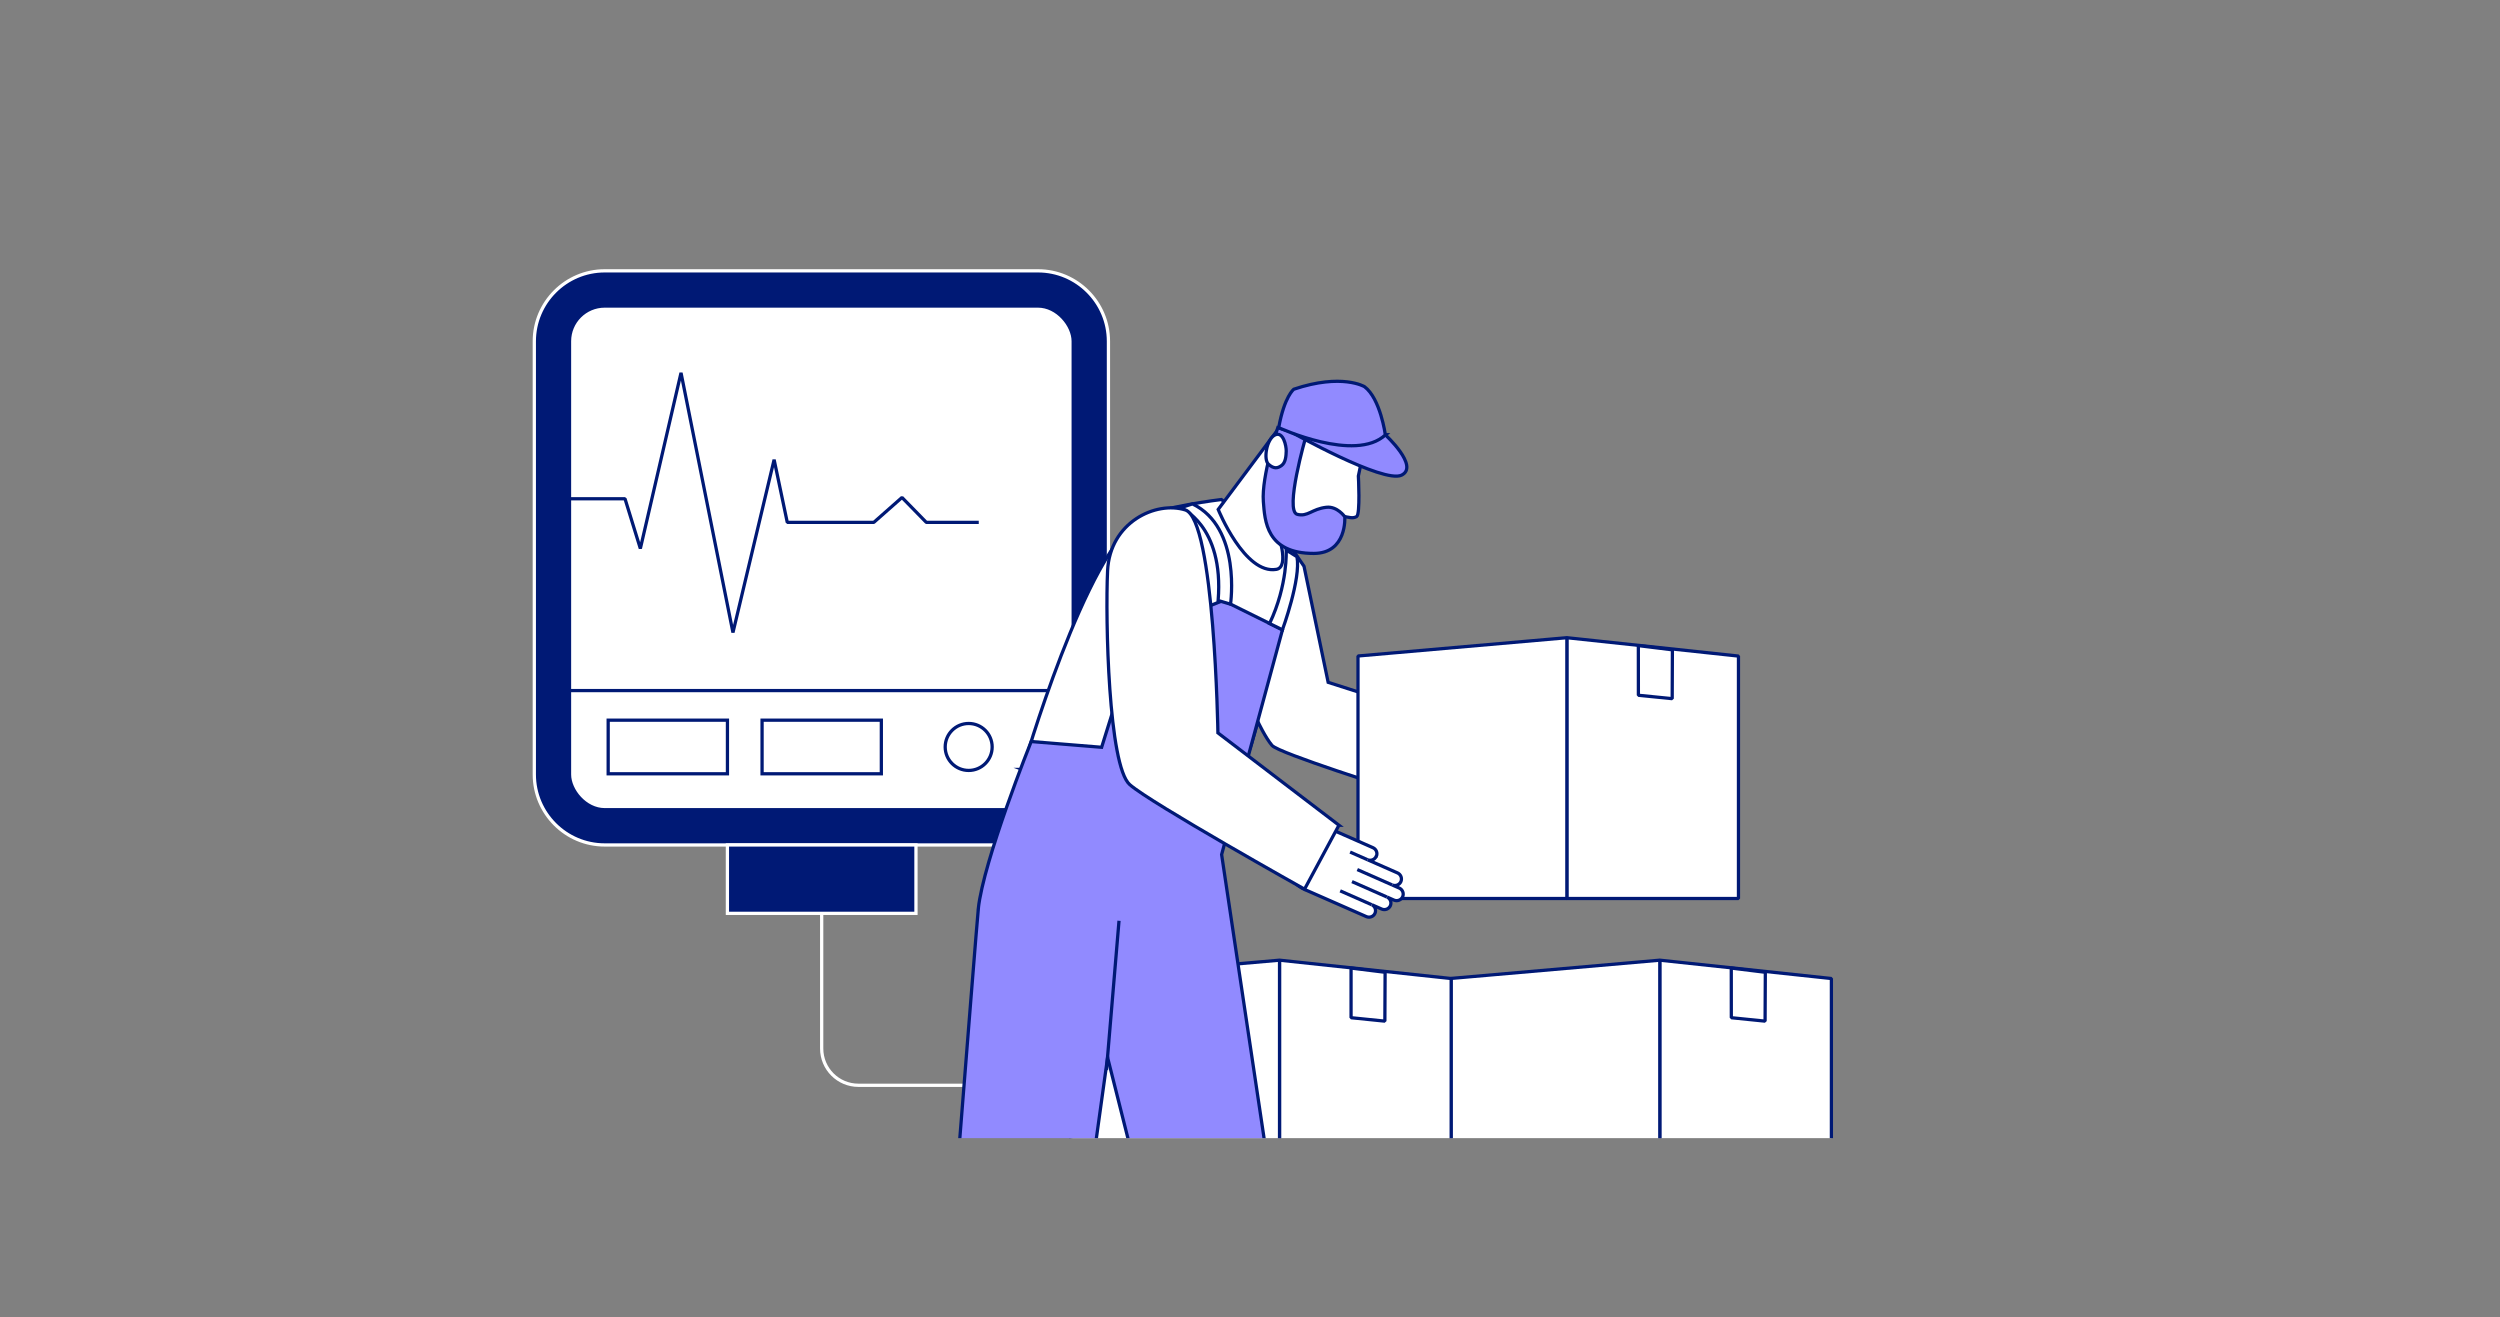 <?xml version="1.0" encoding="UTF-8"?>
<svg xmlns="http://www.w3.org/2000/svg" xmlns:xlink="http://www.w3.org/1999/xlink" id="Ebene_1" viewBox="0 0 612.28 322.61">
  <rect x="0" y="0" width="612.28" height="322.61" fill="#808080" stroke="none"/>
  <defs>
    <style>.cls-1,.cls-2,.cls-3,.cls-4{fill:none;}.cls-5{fill:#918aff;}.cls-5,.cls-6,.cls-7,.cls-8,.cls-2,.cls-3,.cls-4{stroke-width:.8px;}.cls-5,.cls-6,.cls-8,.cls-3,.cls-4{stroke-miterlimit:10;}.cls-5,.cls-7,.cls-8,.cls-2,.cls-4{stroke:#001975;}.cls-6{fill:#001975;}.cls-6,.cls-3{stroke:#fff;}.cls-7,.cls-8{fill:#fff;}.cls-7,.cls-2{stroke-linejoin:bevel;}.cls-9{clip-path:url(#clippath);}</style>
    <clipPath id="clippath">
      <rect class="cls-1" x="-74.65" y=".04" width="612.28" height="278.71"></rect>
    </clipPath>
  </defs>
  <path class="cls-6" d="M254.22,206.94h-106.11c-9.51,0-17.25-7.74-17.25-17.25v-106.11c0-9.51,7.74-17.25,17.25-17.25h106.11c9.51,0,17.25,7.74,17.25,17.25v106.11c0,9.51-7.74,17.25-17.25,17.25Z"></path>
  <rect class="cls-8" x="139.48" y="74.95" width="123.36" height="123.36" rx="8.62" ry="8.62"></rect>
  <path class="cls-4" d="M262.44,255.19s-.67,2.98-.63,4.72"></path>
  <polyline class="cls-2" points="139.48 122.15 153.07 122.15 156.83 134.35 166.79 91.31 179.51 154.91 189.59 112.58 192.81 127.93 214.01 127.93 220.91 121.84 226.86 127.93 239.71 127.93"></polyline>
  <rect class="cls-6" x="178.15" y="206.94" width="46.18" height="16.75"></rect>
  <line class="cls-4" x1="139.48" y1="169.13" x2="261.81" y2="169.13"></line>
  <rect class="cls-8" x="148.95" y="176.38" width="29.21" height="13.13"></rect>
  <rect class="cls-8" x="186.64" y="176.38" width="29.21" height="13.13"></rect>
  <circle class="cls-8" cx="237.24" cy="182.94" r="5.75"></circle>
  <path class="cls-3" d="M201.24,223.69v33.11c0,4.97,4.03,9,9,9h77.09c4.97,0,9-4.03,9-9v-115.12c0-4.97,4.03-9,9-9"></path>
  <g class="cls-9">
    <path class="cls-8" d="M250.46,188.44s15.47-53.95,29.16-61.67c4.66-2.63,19.48-4.43,19.48-4.43l16.46,10.81,3.81,5.54,5.91,28.42,19.06,6.11-2.46,20.28s-28.72-9.03-30.35-10.94-3.45-5.8-3.45-5.8l-1.58,5.44-8.15,24.45c-5.2-1.83-28.1-10.9-28.1-10.9l-19.8-7.31Z"></path>
    <polygon class="cls-8" points="417.01 296.44 417.01 307.26 425.76 307.26 425.77 296.44 417.01 296.44"></polygon>
    <polygon class="cls-7" points="448.53 299.04 406.5 299.04 406.5 235.16 448.53 239.65 448.53 299.04"></polygon>
    <polygon class="cls-7" points="406.5 299.04 355.35 299.04 355.35 239.63 406.5 235.16 406.5 299.04"></polygon>
    <polygon class="cls-7" points="424.01 237.09 424.02 249.25 432.29 250.09 432.35 238.12 424.01 237.09"></polygon>
    <rect class="cls-7" x="313.37" y="299.04" width="42.04" height="60.41"></rect>
    <rect class="cls-7" x="262.22" y="299.04" width="51.15" height="60.41"></rect>
    <polygon class="cls-7" points="355.41 299.04 313.37 299.04 313.37 235.16 355.41 239.65 355.41 299.04"></polygon>
    <polygon class="cls-7" points="313.37 299.04 262.22 299.04 262.22 239.63 313.37 235.16 313.37 299.04"></polygon>
    <polygon class="cls-7" points="330.89 237.09 330.89 249.25 339.17 250.09 339.23 238.12 330.89 237.09"></polygon>
    <rect class="cls-7" x="406.5" y="299.04" width="42.04" height="60.41"></rect>
    <rect class="cls-7" x="355.35" y="299.04" width="51.15" height="60.41"></rect>
    <path class="cls-5" d="M239.59,222.59c1.27-11.89,12.96-40.98,12.96-40.98l17.25,1.41,8.57-27.47,21.19-8.49,14.53,7.19-14.9,55.04,19.76,132.05-26.02,3.73-21.64-85.96v-.33l-11.37,81.86-30.09,4.43s9.29-117.95,9.77-122.48Z"></path>
    <line class="cls-4" x1="270.98" y1="262.07" x2="274.06" y2="225.51"></line>
    <path class="cls-8" d="M316.72,100.16l17.4,9.95s.31-1.15-.56,2.27l-.88,4.2s.5,9.37-.42,9.93c-1.01.61-2.12.06-2.89.05-1.15,2.57-4.39,5.49-5.82,6.06-6.86,2.74-10.74-2.47-10.74-2.47,0,0,3.2,8.69-.2,9.29-7.77,1.36-14.26-14.67-14.26-14.67l18.39-24.62Z"></path>
    <path class="cls-5" d="M329.36,126.57s.61,8.96-7.59,8.97c-11.69.02-11.99-8.03-12.36-12.7-.48-6.22,3.54-18.11,3.54-18.11l6.87,2.21s-5.28,18.23-2.1,19.03c2.59.65,3.59-1.33,7.12-1.73,2.68-.31,4.52,2.33,4.52,2.33Z"></path>
    <path class="cls-8" d="M315.01,110.47c.03-1.2-.71-4.94-2.76-3.94-2.05,1-2.88,6.02-1.58,7.17,1.3,1.15,2.2,1.04,3.2.31s1.11-2.34,1.14-3.54Z"></path>
    <path class="cls-5" d="M339.29,106.5s8.39,7.71,3.97,9.87c-4.42,2.15-27.1-10.6-27.1-10.6,0,0,16.21,5.8,23.14.73Z"></path>
    <path class="cls-5" d="M339.29,106.5s-1.21-8.89-5.11-11.8c0,0-5.52-3.34-17.3.62,0,0-2.31,1.71-3.71,9.41,0,0,18.77,8.68,26.13,1.77Z"></path>
    <path class="cls-8" d="M314.08,154.25s4.6-12.58,3.56-17.9l-2.63-1.64s.43,8.54-4.07,17.99l3.14,1.55Z"></path>
    <path class="cls-8" d="M301.37,147.97s2.75-18.74-9.32-24.56l-2.93.95s10.7,4.17,9.22,22.71l3.03.9Z"></path>
    <polygon class="cls-7" points="425.77 220.06 383.74 220.06 383.74 156.18 425.77 160.68 425.77 220.06"></polygon>
    <polygon class="cls-7" points="383.74 220.06 332.59 220.06 332.59 160.66 383.74 156.18 383.74 220.06"></polygon>
    <polygon class="cls-7" points="401.25 158.12 401.26 170.28 409.54 171.11 409.59 159.15 401.25 158.12"></polygon>
    <path class="cls-8" d="M337.05,209.73c-.36.81-1.31,1.18-2.12.83l7.34,3.23c.81.36,1.18,1.31.83,2.12-.36.81-1.31,1.18-2.12.83l1.72.76c.81.36,1.18,1.31.83,2.12-.36.81-1.31,1.18-2.12.83l-1.72-.76c.81.36,1.18,1.31.83,2.12-.36.81-1.31,1.18-2.12.83l-2.42-1.07h0c.77.39,1.12,1.3.77,2.1s-1.26,1.15-2.06.84h0s-15.09-6.63-15.09-6.63c-4.07-1.79-5.92-6.55-4.13-10.62,1.79-4.07,6.55-5.92,10.62-4.13l10.17,4.48c.81.36,1.18,1.31.83,2.12Z"></path>
    <line class="cls-8" x1="335.94" y1="221.58" x2="328.23" y2="218.18"></line>
    <line class="cls-8" x1="339.67" y1="219.69" x2="331.12" y2="215.92"></line>
    <line class="cls-8" x1="340.97" y1="216.74" x2="332.42" y2="212.97"></line>
    <line class="cls-8" x1="334.93" y1="210.56" x2="330.66" y2="208.68"></line>
    <path class="cls-8" d="M327.93,202.11l-29.65-22.62s-.82-52.35-7.99-54.6c-7.17-2.25-18.47,2.97-19.03,14.91-.56,11.94.22,47.78,5.43,52.36,5.21,4.58,42.81,25.61,42.81,25.61l8.42-15.66Z"></path>
  </g>
</svg>
